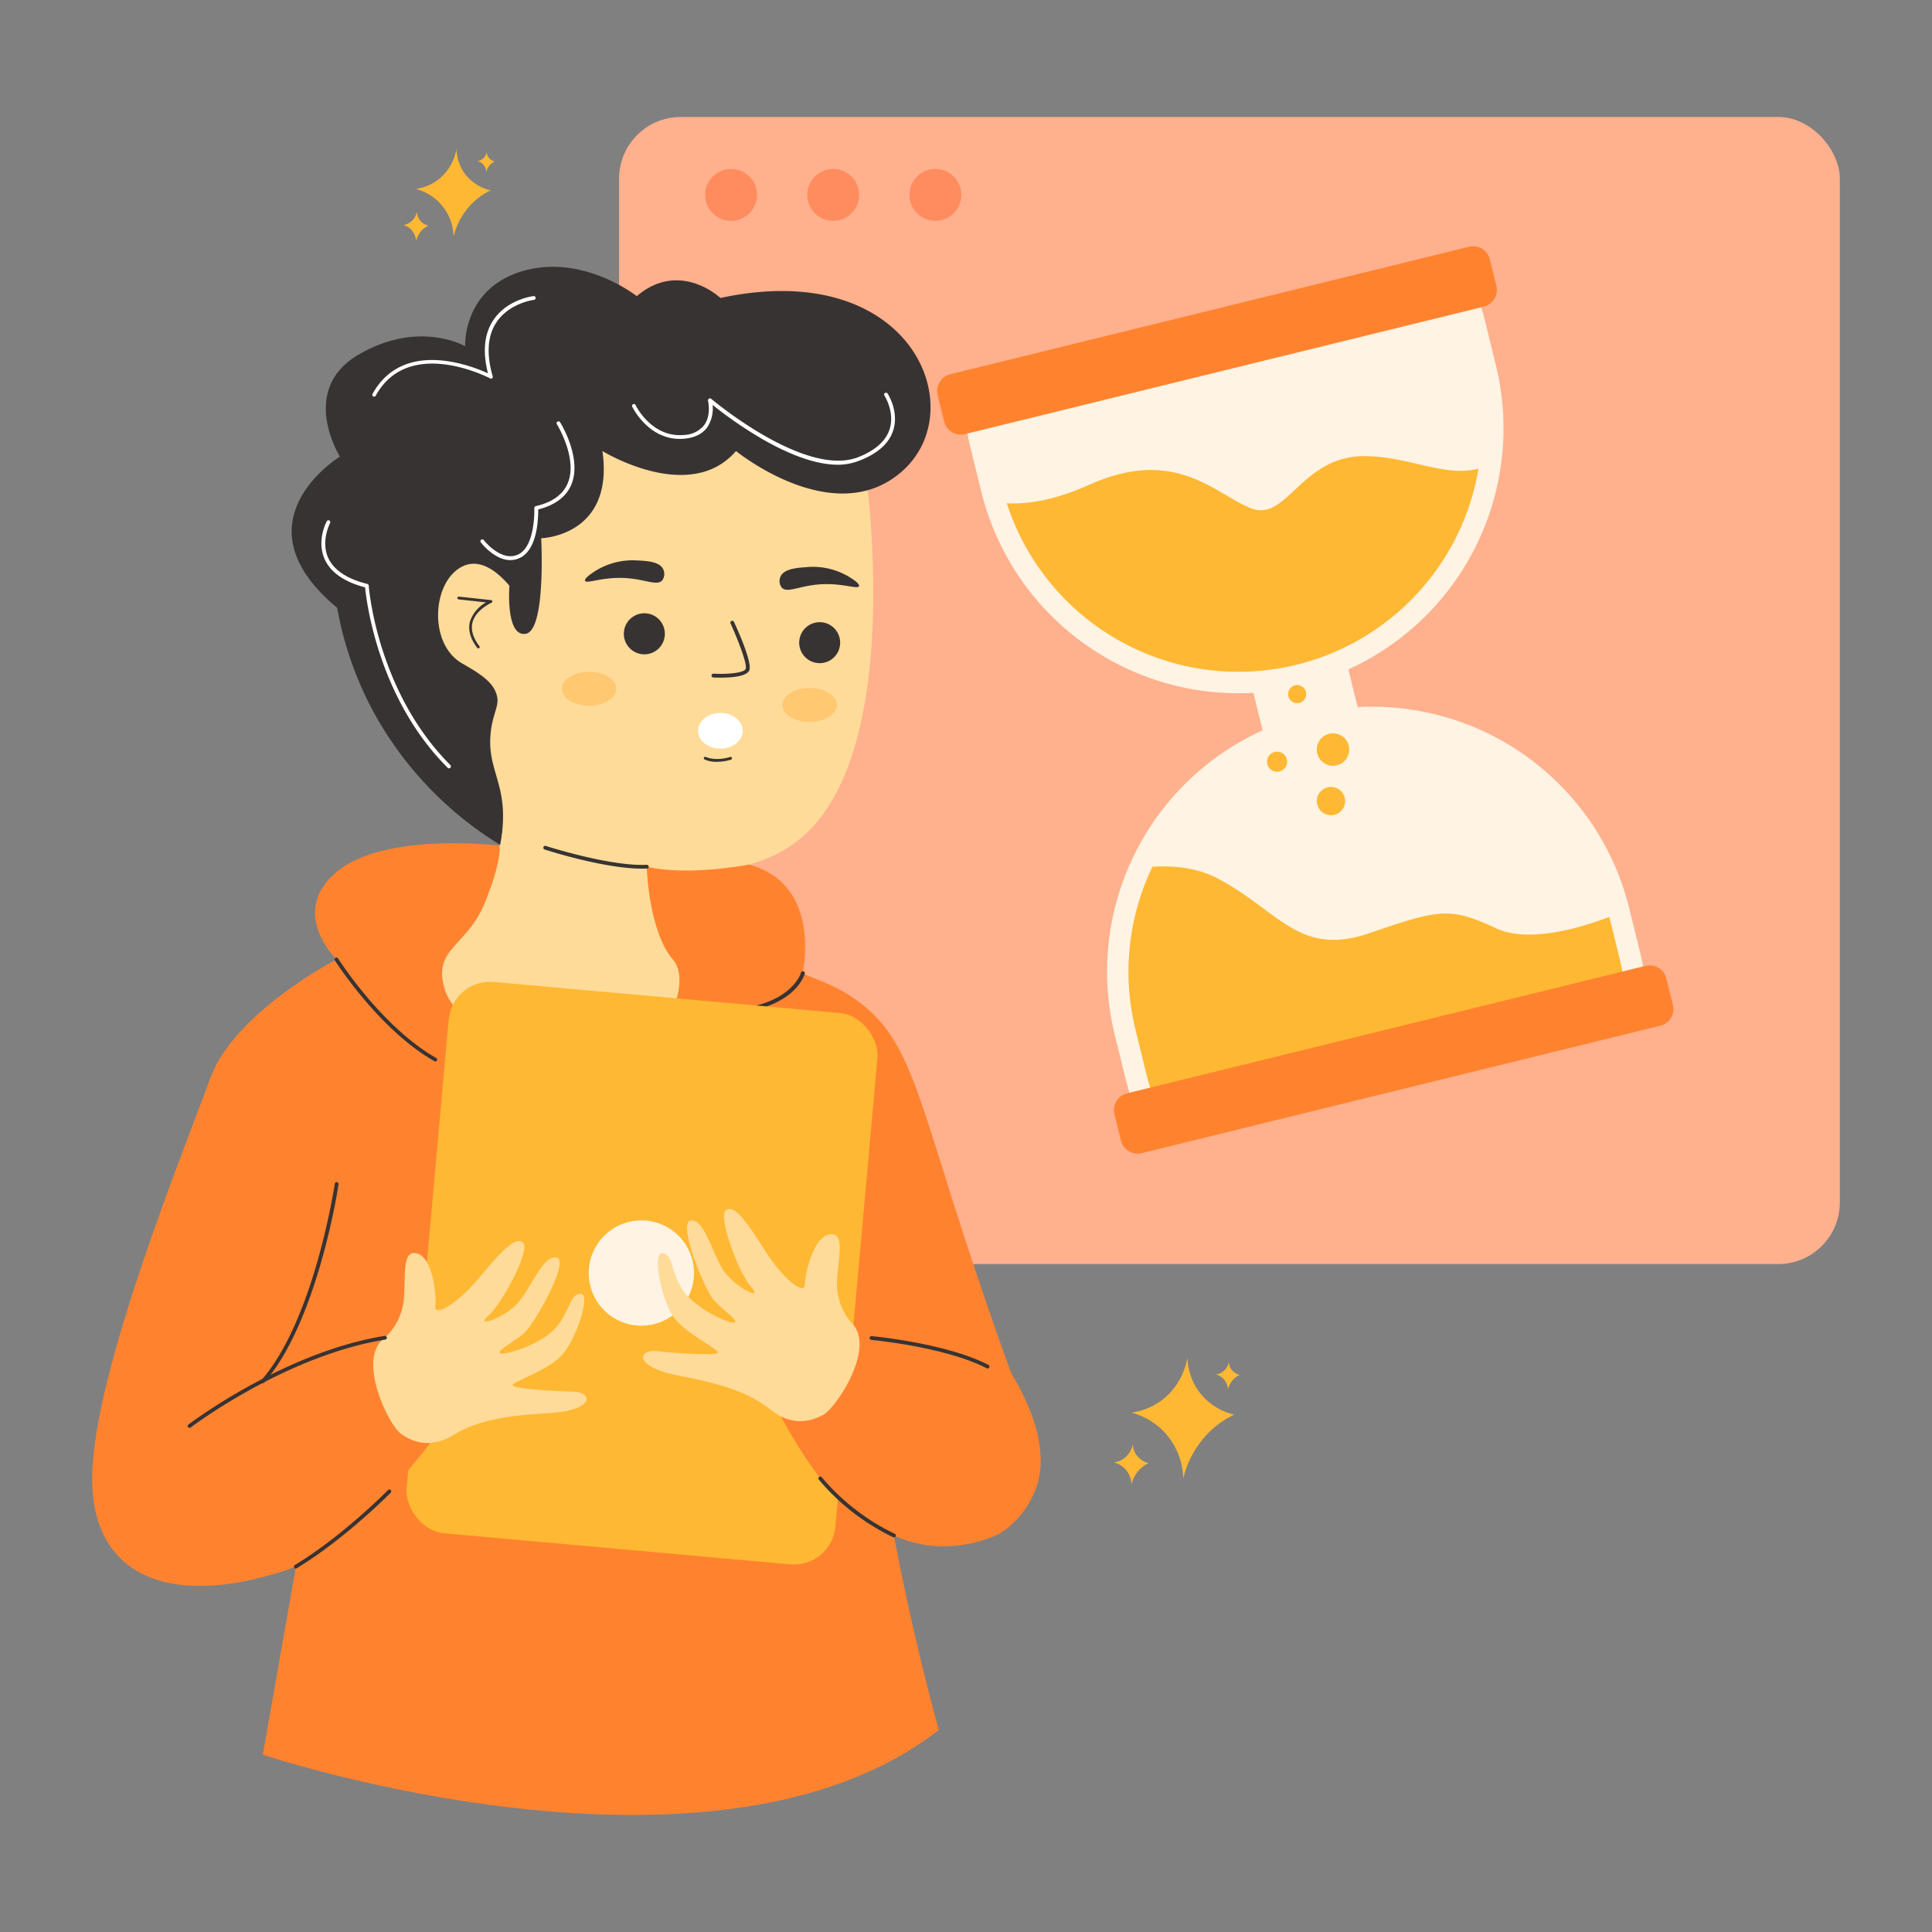 <?xml version="1.0" encoding="UTF-8"?> <svg xmlns="http://www.w3.org/2000/svg" xmlns:xlink="http://www.w3.org/1999/xlink" version="1.1" width="512" height="512" x="0" y="0" viewBox="0 0 512 512" style="enable-background:new 0 0 512 512" xml:space="preserve" class=""><rect x="0" y="0" width="512" height="512" fill="#808080" stroke="none"/><g><rect width="323.52" height="303.99" x="164.06" y="31" fill="#ffb08d" rx="16.35" opacity="1" data-original="#ffb08d"></rect><circle cx="193.75" cy="51.65" r="6.88" fill="#ff8c5f" opacity="1" data-original="#ff8c5f"></circle><circle cx="220.81" cy="51.65" r="6.88" fill="#ff8c5f" opacity="1" data-original="#ff8c5f"></circle><circle cx="247.88" cy="51.65" r="6.88" fill="#ff8c5f" opacity="1" data-original="#ff8c5f"></circle><path fill="#ffb833" d="M327.08 374.89A24.53 24.53 0 0 0 321 379a25.58 25.58 0 0 0-7.42 12.81 18.84 18.84 0 0 0-4.64-11.88 18.65 18.65 0 0 0-9.09-5.57 17.51 17.51 0 0 0 8.35-3.52 18.12 18.12 0 0 0 6.49-11.13 16.06 16.06 0 0 0 2.79 8.72 16.34 16.34 0 0 0 9.6 6.46zM304.4 387.74a8.29 8.29 0 0 0-2.06 1.38 8.53 8.53 0 0 0-2.5 4.31 6.16 6.16 0 0 0-4.63-5.87 6 6 0 0 0 2.82-1.19 6.22 6.22 0 0 0 2.19-3.75 5.35 5.35 0 0 0 .93 2.93 5.54 5.54 0 0 0 3.25 2.19zM328.54 364.36a5.76 5.76 0 0 0-1.42.94 5.92 5.92 0 0 0-1.71 2.95 4.26 4.26 0 0 0-3.16-4 4 4 0 0 0 1.92-.81 4.23 4.23 0 0 0 1.5-2.57 3.69 3.69 0 0 0 .64 2 3.77 3.77 0 0 0 2.23 1.49zM130.05 50.44a17.5 17.5 0 0 0-4.45 3 18.6 18.6 0 0 0-5.4 9.3 13.33 13.33 0 0 0-10-12.67 12.86 12.86 0 0 0 6.06-2.56 13.17 13.17 0 0 0 4.72-8.1 11.69 11.69 0 0 0 2 6.34 11.85 11.85 0 0 0 7.07 4.69zM113.57 59.78a5.73 5.73 0 0 0-1.5 1 6.15 6.15 0 0 0-1.82 3.14 4.61 4.61 0 0 0-1.14-2.92 4.45 4.45 0 0 0-2.22-1.36 4.32 4.32 0 0 0 2-.87 4.39 4.39 0 0 0 1.59-2.72 3.87 3.87 0 0 0 3 3.72zM131.1 42.79a4.18 4.18 0 0 0-1 .68 4.28 4.28 0 0 0-1.25 2.15 3.12 3.12 0 0 0-.77-2 3.08 3.08 0 0 0-1.53-.93 2.95 2.95 0 0 0 2.45-2.45 2.69 2.69 0 0 0 .47 1.46 2.73 2.73 0 0 0 1.63 1.09z" opacity="1" data-original="#ffb833"></path><circle cx="163.03" cy="155.26" r="65.81" fill="#ffdb99" opacity="1" data-original="#ffdb99" class=""></circle><path fill="#ffdb99" d="M134 211.63c-.77 12-3.88 29.54-16.91 40.71-14.55 12.47-28.73 6.09-38.83 16.28-15.06 15.21-.26 46.3 5.63 81.78 4.18 25.16 5.54 62.48-10 111.35 0 0 80.47 31.85 162.21 0 0 0-4.23-12.11-8.34-28.69-5.51-22.23-6.89-40.91-7.63-55.46-3.68-71.93 11.58-94.79-4.7-109.6-12.85-11.7-29.79-4.2-38.83-19.42 0 0-2.2-3.69-6.89-31.94z" opacity="1" data-original="#ffdb99" class=""></path><path fill="#ffdb99" d="M135.57 221.87c47 15.62 67.45 8.54 77.5-.47 27.79-24.94 15.78-100.54 15.78-100.54s-52.66-59.19-104.35-19c-3.62 2.82-18.54 13.87-24.45 33.57-8.63 28.84 5.47 63.37 35.52 86.44zM100.43 260.43S68.86 265.55 59.94 282 32.69 385.34 32.69 385.34l39 11.27s23.66-62 28.73-85 10.91-38.45.01-51.18z" opacity="1" data-original="#ffdb99" class=""></path><path fill="#ff832f" d="M183.18 257c24.61-3 37.77 3.34 45 8.94 15.74 12.22 15.39 30.41 39.12 96.09 1.61 4.44 2.95 8.07 3.82 10.42L241 400.8a165.91 165.91 0 0 1-17.79-24.72c-11.36-19.29-14.75-34-25.23-70.1-3.34-11.41-8.33-28.29-14.8-48.98z" opacity="1" data-original="#ff832f"></path><path fill="#383333" d="M157.87 151.25a18.67 18.67 0 0 1 10.91-2.73c2.59.12 6.11.29 7 2.4a2.86 2.86 0 0 1-.27 2.86c-1.33 1.54-4.28-.15-9.22-.55-6.5-.52-10.9 1.64-11.26.68-.22-.7 1.97-2.11 2.84-2.66zM224.82 152.75a18.61 18.61 0 0 0-11-2.46c-2.6.18-6.11.43-7 2.56a2.85 2.85 0 0 0 .34 2.85c1.37 1.51 4.28-.25 9.2-.76 6.49-.68 10.94 1.37 11.28.4.28-.7-1.95-2.06-2.82-2.59zM191.1 179.58c-.93 0-1.7 0-2.07-.05a.5.5 0 0 1-.47-.53.51.51 0 0 1 .52-.47c3.79.21 8.12-.21 8.52-1.26.51-1.34-2.21-8.1-4-12.06a.49.49 0 0 1 .24-.66.5.5 0 0 1 .66.24c.83 1.77 4.9 10.71 4.08 12.84-.69 1.67-4.8 1.95-7.48 1.95z" opacity="1" data-original="#383333" class=""></path><ellipse cx="158.1" cy="180.78" fill="#ffc871" rx="7.22" ry="4.5" transform="translate(-1.97 1.75)" opacity="1" data-original="#ffc871"></ellipse><ellipse cx="216.57" cy="184.44" fill="#ffc871" rx="7.22" ry="4.5" transform="translate(-2.01 2.39)" opacity="1" data-original="#ffc871"></ellipse><path fill="#ffdb99" d="M135 155.22a12.41 12.41 0 0 0-8.54-4.94 9.5 9.5 0 0 0-5.89 1.23c-5.79 3.94-6.18 19.18 2 24.38 4.55 2.91 10.07 1.59 12 1.05q.15-10.86.43-21.72z" opacity="1" data-original="#ffdb99" class=""></path><path fill="#383333" d="M126.78 171.85a.37.37 0 0 1-.3-.15c-1.86-2.45-2.51-4.8-1.93-7a9.05 9.05 0 0 1 4.27-5.06l-7.27-.79a.38.38 0 0 1-.33-.41.35.35 0 0 1 .41-.33l8.49.92a.37.37 0 0 1 .11.72s-4.06 1.77-5 5.15c-.51 1.94.1 4.07 1.81 6.33a.37.37 0 0 1-.3.6z" opacity="1" data-original="#383333" class=""></path><path fill="#383333" fill-rule="evenodd" d="M221 174.22a5.43 5.43 0 1 1 .13-7.68 5.45 5.45 0 0 1-.13 7.68zM174.32 172.08a5.44 5.44 0 1 1 .57-7.66 5.47 5.47 0 0 1-.57 7.66z" opacity="1" data-original="#383333" class=""></path><ellipse cx="190.91" cy="193.67" fill="#ffffff" rx="5.91" ry="4.73" opacity="1" data-original="#ffffff"></ellipse><path fill="#383333" d="M190 201.89a7.56 7.56 0 0 1-3.28-.62.37.37 0 0 1-.17-.5.38.38 0 0 1 .51-.17s2.47 1.21 6.45 0a.37.37 0 1 1 .22.71 12.51 12.51 0 0 1-3.73.58z" opacity="1" data-original="#383333" class=""></path><path fill="#ff832f" d="M132.37 224.09s-30.42-3.73-43.2 7 0 23.17 0 23.17S62 268.35 55.73 285.72s-30.81 77.2-31.3 105.22 22.39 35.69 54 24.24L69.65 465s119.49 40 179.15-6.55c0 0-22.86-79.67-20-138.5s-7.26-58-16.11-62c0 0 5.43-23.5-14.17-28.83 0 0-15.94 3.15-27.13.57 0 0 .38 16.93 7 24.71s-7.31 32-24.86 38.55c0 0-32-19.34-35.58-30.48s5.74-11.47 10.49-23.11 3.93-15.27 3.93-15.27z" opacity="1" data-original="#ff832f"></path><path fill="#ff832f" d="M185.21 304.73c8.91 59.52 33.21 101.91 61.62 104.9a35.13 35.13 0 0 0 17.11-2.73c4.61-2.24 7.72-6.92 8.21-7.66a26.83 26.83 0 0 0 2.7-5.67c.76-2.4 2.66-9.77-2.83-22-11.83-26.31-56.06-70.8-60.52-75.26z" opacity="1" data-original="#ff832f"></path><path fill="#383333" d="M198 268a.49.49 0 0 1-.49-.41.49.49 0 0 1 .41-.58c12.32-2.14 14.33-9.17 14.35-9.24a.5.5 0 1 1 1 .26c-.08.31-2.19 7.72-15.14 10z" opacity="1" data-original="#383333" class=""></path><rect width="114.07" height="146.7" x="112.94" y="264.02" fill="#ffb833" rx="11" transform="rotate(5.13 169.75 339.25)" opacity="1" data-original="#ffb833"></rect><circle cx="169.97" cy="337.37" r="13.95" fill="#fff3e3" opacity="1" data-original="#fff3e3" class=""></circle><path fill="#ff832f" d="M205 371.47s13.14 28.14 27.5 33.15 29.12-25.81 29.12-25.81L231 354.59zM115.39 380.56s-20.59 28.83-40.53 35.83S36.72 385 36.72 385l21.63-29.75 47.45-3.9z" opacity="1" data-original="#ff832f"></path><path fill="#ffdb99" d="M102 354.52a16 16 0 0 0 5-10c.59-6.29-.59-13.47 3.56-12.33s5.13 11.1 4.81 14 5.87-.6 11.75-7.7 9.78-11.18 11.57-9.06-5.58 16-9.32 19.27 3.83.78 7.5-3 6.92-13.18 10.61-12.4-6 17.91-8.79 20.19-7.69 4.84-6 5.17 10.31-2.25 14.31-6.49 3.94-9.34 6.85-9.3-1.18 11.9-4.78 16.09-13.44 7.22-13.18 8.16 10.84 1.54 16.11 1.7 5.47 5-6.61 5.67-19.22 2.15-25.26 5.81-10.82 1.91-14-.45-11.78-19.94-4.13-25.33zM225.51 350.41a16 16 0 0 1-3.7-10.6c.23-6.32 2.33-13.28-1.94-12.69s-6.52 10.34-6.58 13.3-5.75-1.35-10.66-9.15-8.25-12.36-10.3-10.48 3.46 16.6 6.75 20.31-3.9.27-7.05-4-5.15-14-8.91-13.66 3.67 18.53 6.1 21.15 7 5.79 5.27 5.91-9.85-3.56-13.29-8.28-2.7-9.78-5.59-10.11-.37 11.95 2.65 16.57 12.4 8.9 12 9.79-10.94.13-16.19-.39-6.07 4.23 5.82 6.48 18.78 4.61 24.29 9 10.48 3.3 14 1.37 14.26-18.17 7.33-24.52z" opacity="1" data-original="#ffdb99" class=""></path><g fill="#383333"><path d="M115.39 281.31a.45.45 0 0 1-.25-.07c-14.69-8.32-26.28-26.54-26.4-26.72a.51.51 0 0 1 .16-.69.5.5 0 0 1 .69.16c.11.18 11.58 18.18 26 26.38a.49.49 0 0 1 .19.68.51.51 0 0 1-.39.26zM69.65 366.53a.52.52 0 0 1-.33-.12.51.51 0 0 1 0-.71c14-16.09 19.35-51.64 19.4-52a.51.51 0 0 1 .57-.43.51.51 0 0 1 .42.57c0 .36-5.45 36.2-19.63 52.51a.52.52 0 0 1-.43.18z" fill="#383333" opacity="1" data-original="#383333" class=""></path><path d="M50.24 378.41a.53.53 0 0 1-.4-.19.52.52 0 0 1 .1-.71c.25-.19 25.34-19.2 52-23.49a.53.53 0 0 1 .58.42.51.51 0 0 1-.42.57c-26.43 4.25-51.33 23.11-51.58 23.3a.47.47 0 0 1-.28.1zM78.4 415.68a.52.52 0 0 1-.43-.24.5.5 0 0 1 .17-.69c12.79-7.75 24.57-19.75 24.69-19.87a.48.48 0 0 1 .7 0 .5.5 0 0 1 0 .71c-.12.12-12 12.2-24.88 20a.59.59 0 0 1-.25.09zM236.89 407.42a.41.41 0 0 1-.21-.05A59.25 59.25 0 0 1 217 392.12a.5.5 0 0 1 .77-.64 58.25 58.25 0 0 0 19.38 15 .5.5 0 0 1 .23.67.48.48 0 0 1-.49.27zM261.58 362.6a.49.49 0 0 1-.23-.06c-10.93-5.62-30.25-7.43-30.44-7.45a.51.51 0 0 1-.46-.54.53.53 0 0 1 .55-.46c.19 0 19.71 1.85 30.81 7.56a.5.5 0 0 1-.23 1zM135 155.22s-1.08 13.63 4.33 12.74 4.09-25.32 4.09-25.32 19.43-.49 16.23-23.11c0 0 23.11 14.26 35.4 0 0 0 26.55 21.64 44.5 4.92s1.57-56.3-48.63-45.48c0 0-10.73-10.2-22.17-.49 0 0-14.26-11.31-30.24-6.64s-15.24 19.91-15.24 19.91S111 84.63 95 94s-4.91 27-4.91 27-28.27 17.21-.74 40.07a92.3 92.3 0 0 0 9.85 28 94.38 94.38 0 0 0 33.34 34.83 40.91 40.91 0 0 0 .65-4.67c1-12.06-4.35-15.63-3.09-25.59.69-5.42 2.57-6.8 1.34-10.07-1.14-3-4.26-5.08-8.9-7.71-8.36-4.73-8.1-19-2-24.38s12.16 1.07 14.46 3.74zM170.11 230.2c-10 0-25.11-4.85-25.77-5.07a.49.49 0 0 1-.32-.63.5.5 0 0 1 .63-.32c.17.06 17 5.47 26.77 5a.5.5 0 1 1 0 1c-.42.01-.85.02-1.31.02z" fill="#383333" opacity="1" data-original="#383333" class=""></path></g><path fill="#ffffff" d="M222.09 123.16c-5.42 0-12.07-2.24-19.87-6.69a108 108 0 0 1-13.38-9.17 9 9 0 0 1-1.38 5.9c-1.27 1.78-3.34 2.81-6.14 3.06-9.27.84-13.73-8.38-13.77-8.48a.49.49 0 0 1 .23-.66.5.5 0 0 1 .67.24c0 .08 4.21 8.68 12.78 7.91a7.09 7.09 0 0 0 5.41-2.65c1.9-2.64 1-6.37 1-6.41a.49.49 0 0 1 .23-.54.48.48 0 0 1 .58 0c.25.21 24.93 21 39 15.48 4.52-1.78 7.31-4.27 8.31-7.41 1.44-4.51-1.34-8.85-1.37-8.9a.5.5 0 0 1 .14-.69.51.51 0 0 1 .7.15c.12.19 3.06 4.79 1.49 9.74-1.1 3.44-4.09 6.15-8.9 8a15.58 15.58 0 0 1-5.73 1.12zM135.24 148.43c-4.15 0-7.62-4.44-7.79-4.66a.5.5 0 1 1 .79-.61c0 .06 4.72 6 9.21 3.72s4.16-12.14 4.15-12.24a.5.5 0 0 1 .39-.51c4.39-1 7.25-3.1 8.49-6.13 2.68-6.51-2.85-15.49-2.9-15.58a.48.48 0 0 1 .16-.68.5.5 0 0 1 .69.15c.24.39 5.85 9.51 3 16.49-1.34 3.25-4.3 5.48-8.79 6.62 0 2-.09 10.39-4.71 12.77a5.84 5.84 0 0 1-2.69.66zM119 203.62a.5.5 0 0 1-.35-.15C100.11 185 97.08 159 96.75 155.66c-5.57-1.47-9.18-4-10.73-7.52-2.15-4.87.46-9.79.58-10a.49.49 0 0 1 .67-.2.49.49 0 0 1 .2.68s-2.48 4.71-.53 9.13c1.45 3.29 5 5.66 10.4 7a.51.51 0 0 1 .38.46c0 .27 2.15 28.09 21.63 47.54a.5.5 0 0 1 0 .7.51.51 0 0 1-.35.17zM99.16 105.12a.53.53 0 0 1-.24-.06.5.5 0 0 1-.19-.68c8.09-14.59 26.14-7.48 30.59-5.44-1.46-5.74-1-10.48 1.42-14.1 3.65-5.49 10.37-6.33 10.65-6.37a.5.5 0 0 1 .55.44.49.49 0 0 1-.43.56c-.07 0-6.55.83-9.94 5.94-2.38 3.57-2.71 8.39-1 14.32a.51.51 0 0 1-.17.53.52.52 0 0 1-.55 0c-.22-.12-21.5-11.21-30.25 4.55a.49.49 0 0 1-.44.31z" opacity="1" data-original="#ffffff"></path><path fill="#fff3e3" d="m257.17 118.57 2.88 11.7A70.2 70.2 0 0 0 345 181.69a70.2 70.2 0 0 0 51.42-84.93l-2.87-11.7a71.21 71.21 0 0 0-3-9.31l-135 33.19a70.87 70.87 0 0 0 1.62 9.63zM434.65 252.43l-2.88-11.7a70.2 70.2 0 0 0-84.93-51.42 70.21 70.21 0 0 0-51.42 84.93l2.88 11.7a71.18 71.18 0 0 0 3 9.31l135-33.18a71 71 0 0 0-1.65-9.64z" opacity="1" data-original="#fff3e3" class=""></path><path fill="#fff3e3" d="m329.635 173.328 25.168-6.195 8.205 33.334-25.168 6.195z" opacity="1" data-original="#fff3e3" class=""></path><path fill="#ffb833" d="M361.55 120.88c-16.74 0-20.52 17.55-30 13.83s-20-16.53-42.93-6.22c-9.31 4.18-16.53 5.18-21.81 4.88a64.51 64.51 0 0 0 125-9.16c-9.02 2.33-18.67-3.33-30.26-3.33zM426.48 243c-7.49 2.86-21.24 7-29.84 3.07-12.3-5.67-14.84-5.27-33.67 1.21s-24.1-6.07-40.47-14.58c-5.18-2.69-11.23-3.35-17.09-3a64.21 64.21 0 0 0-4.48 43.23l2.88 11.7c.32 1.31.69 2.63 1.1 3.93L430 257.78c-.24-1.34-.53-2.68-.85-4z" opacity="1" data-original="#ffb833"></path><path fill="#ff832f" d="m389.26 65.4-5.41 1.33-126.61 31.11-5.41 1.33a4.58 4.58 0 0 0-3.35 5.53l1.72 7a4.58 4.58 0 0 0 5.53 3.35l1.2-.3L392 81.57l1.2-.3a4.56 4.56 0 0 0 3.35-5.52l-1.72-7a4.58 4.58 0 0 0-5.57-3.35zM302.55 305.6l5.42-1.33 126.6-31.11 5.42-1.33a4.56 4.56 0 0 0 3.34-5.52l-1.72-7a4.55 4.55 0 0 0-5.52-3.34l-1.2.29-135 33.18-1.21.3a4.56 4.56 0 0 0-3.34 5.52l1.72 7a4.56 4.56 0 0 0 5.49 3.34z" opacity="1" data-original="#ff832f"></path><circle cx="343.76" cy="183.95" r="2.4" fill="#ffb833" opacity="1" data-original="#ffb833"></circle><circle cx="338.44" cy="201.86" r="2.67" fill="#ffb833" opacity="1" data-original="#ffb833"></circle><circle cx="353.26" cy="198.64" r="4.3" fill="#ffb833" opacity="1" data-original="#ffb833"></circle><circle cx="352.72" cy="212.29" r="3.75" fill="#ffb833" opacity="1" data-original="#ffb833"></circle></g></svg> 